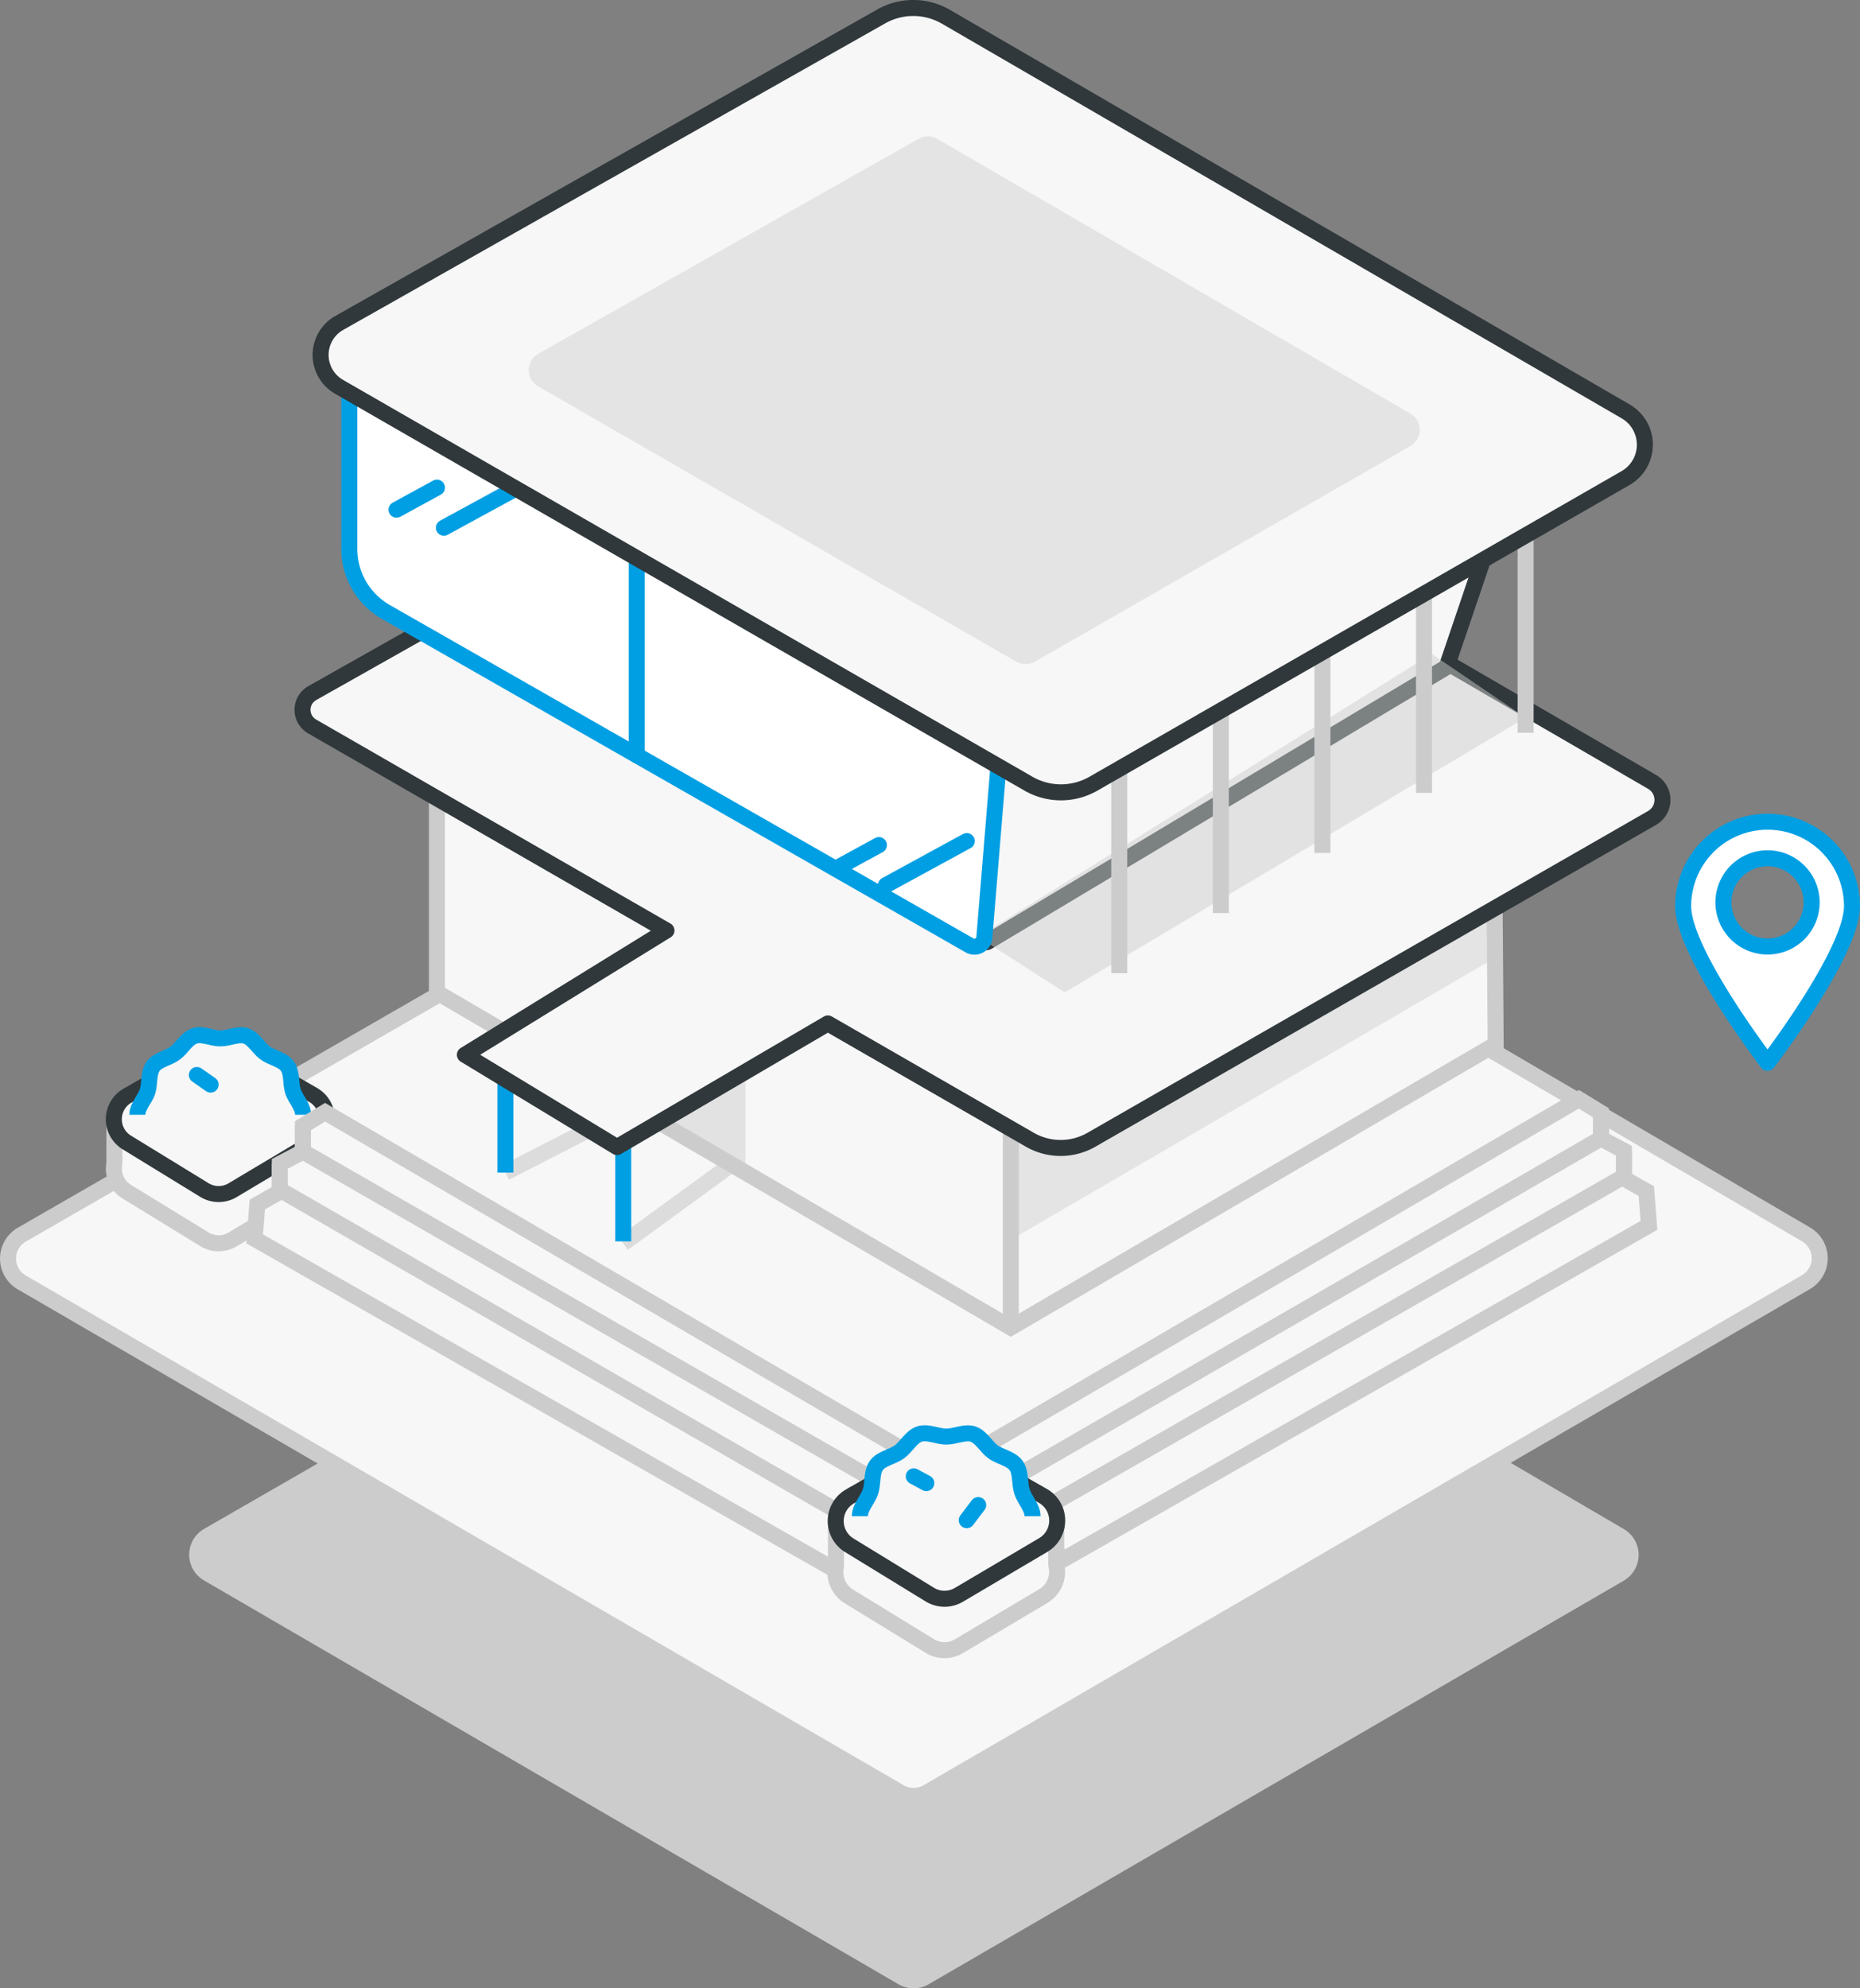 <svg xmlns="http://www.w3.org/2000/svg" viewBox="0 0 232.34 248.33">
    <rect x="0" y="0" width="232.34" height="248.33" fill="#808080" stroke="none"/>
    <path d="M26 196.56L112.75 247a2.74 2.74 0 0 0 2.74 0l86.84-50.42a2.73 2.73 0 0 0 0-4.72l-86.11-50.4a2.71 2.71 0 0 0-2.74 0L26 191.84a2.72 2.72 0 0 0 0 4.72z" fill="#ccc" stroke="#ccc" stroke-miterlimit="10" stroke-width="2"/>
    <path d="M2.72 160.19l109.67 63.68a3.45 3.45 0 0 0 3.46 0l109.71-63.7a3.45 3.45 0 0 0 0-6L116.79 90.53a3.45 3.45 0 0 0-3.47 0L2.73 154.22a3.45 3.45 0 0 0-.01 5.97z" fill="#f7f7f7" stroke="#ccc" stroke-miterlimit="10" stroke-width="2"/>
    <path d="M14.29 139.73v5.58a3.4 3.4 0 0 0 1.57 3.56l9.69 5.94a3.4 3.4 0 0 0 3.52 0l10.06-6a3.41 3.41 0 0 0 1.57-3.75v-5.37" fill="#f7f7f7"/>
    <path d="M14.29 139.73v5.58a3.4 3.4 0 0 0 1.57 3.56l9.69 5.94a3.4 3.4 0 0 0 3.52 0l10.06-6a3.41 3.41 0 0 0 1.57-3.75v-5.37" fill="none" stroke="#ccc" stroke-miterlimit="10" stroke-width="2"/>
    <path d="M15.86 142.72l9.69 5.94a3.4 3.4 0 0 0 3.52 0l10.06-6a3.4 3.4 0 0 0 0-5.88l-9.84-5.66a3.39 3.39 0 0 0-3.4 0l-9.91 5.71a3.4 3.4 0 0 0-.12 5.89z" fill="#f7f7f7" stroke="#30383b" stroke-miterlimit="10" stroke-width="2"/>
    <path d="M17.16 139.25c0-1.07 1-2 1.28-2.95s.09-2.3.7-3.13 1.92-1 2.76-1.64 1.41-1.8 2.41-2.13 2.13.31 3.2.31 2.24-.62 3.2-.31 1.58 1.52 2.41 2.13 2.15.79 2.77 1.64.38 2.13.7 3.13 1.27 1.88 1.27 2.95" fill="#f7f7f7"/>
    <path d="M17.16 139.25c0-1.07 1-2 1.28-2.95s.09-2.3.7-3.13 1.92-1 2.76-1.64 1.41-1.8 2.41-2.13 2.13.31 3.2.31 2.24-.62 3.2-.31 1.58 1.52 2.41 2.13 2.15.79 2.77 1.64.38 2.13.7 3.13 1.27 1.88 1.27 2.95" fill="none" stroke="#009fe3" stroke-miterlimit="10" stroke-width="2"/>
    <path fill="#f7f7f7" stroke="#ccc" stroke-miterlimit="10" stroke-width="2" d="M37.84 140.62l2.77-1.69 73.53 42.93v9.84l-9.07 4.84-73.26-41.79.33-4.29 2.81-1.6v-3.48l2.89-1.53v-3.23z"/>
    <path fill="#f7f7f7" stroke="#ccc" stroke-miterlimit="10" stroke-width="2" d="M34.95 145.38v3.23l69.78 40.23m-66.89-48.22v3.23l70.57 40.56M199.98 139l-2.76-1.69-73.19 42.73v9.8l9.03 4.82 72.92-41.6-.33-4.27-2.8-1.59v-3.46l-2.87-1.53V139z"/>
    <path fill="#f7f7f7" stroke="#ccc" stroke-miterlimit="10" stroke-width="2" d="M202.85 143.74v3.21l-73.38 42.01M199.98 139v3.21l-74.5 43.05"/>
    <path d="M104.42 189.89v5.82a3.54 3.54 0 0 0 1.63 3.71l10.1 6.19a3.53 3.53 0 0 0 3.67 0l10.48-6.23a3.54 3.54 0 0 0 1.64-3.91v-5.6" fill="#f7f7f7"/>
    <path d="M104.42 189.89v5.82a3.54 3.54 0 0 0 1.63 3.71l10.1 6.19a3.53 3.53 0 0 0 3.67 0l10.48-6.23a3.54 3.54 0 0 0 1.64-3.91v-5.6" fill="none" stroke="#ccc" stroke-miterlimit="10" stroke-width="2"/>
    <path d="M106.05 193l10.1 6.19a3.53 3.53 0 0 0 3.67 0L130.3 193a3.55 3.55 0 0 0 0-6.13L120 181a3.55 3.55 0 0 0-3.54 0l-10.34 5.95a3.55 3.55 0 0 0-.07 6.05z" fill="#f7f7f7" stroke="#30383b" stroke-miterlimit="10" stroke-width="2"/>
    <path d="M107.41 189.39c0-1.11 1-2.06 1.33-3.07s.1-2.4.73-3.27 2-1.06 2.88-1.7 1.47-1.88 2.51-2.22 2.22.32 3.34.32 2.32-.64 3.33-.32 1.64 1.58 2.51 2.22 2.24.82 2.88 1.7.4 2.22.74 3.27 1.32 2 1.32 3.07" fill="#f7f7f7"/>
    <path d="M107.41 189.39c0-1.11 1-2.06 1.33-3.07s.1-2.4.73-3.27 2-1.06 2.88-1.7 1.47-1.88 2.51-2.22 2.22.32 3.34.32 2.32-.64 3.33-.32 1.64 1.58 2.51 2.22 2.24.82 2.88 1.7.4 2.22.74 3.27 1.32 2 1.32 3.07" fill="none" stroke="#009fe3" stroke-miterlimit="10" stroke-width="2"/>
    <path fill="#f7f7f7" stroke="#ccc" stroke-miterlimit="10" stroke-width="2" d="M54.58 92.8v31.16l71.68 41.87 60.57-35.39-.21-28.05L54.58 92.8zm71.68 73.03v-28.52"/>
    <path fill="#ccc" opacity=".43" d="M125.78 137.31l.57 17.51 60.42-35.18v-9.07l-60.99 26.74z"/>
    <path fill="#fff" stroke="#009fe3" stroke-linecap="round" stroke-miterlimit="10" stroke-width="2" d="M114.14 184.41l1.57.85m6.48 2.74l-1.43 1.89m-96.17-55.61l1.72 1.2"/>
    <path d="M81.57 139.73c1.14-.26 11.54 6.74 11.54 6.74v-20.39l-8.41-4.52" fill="#ccc" opacity=".49"/>
    <path fill="#f7f7f7" stroke="#ccc" stroke-miterlimit="10" stroke-width="2" opacity=".63" d="M77.85 155.31l13.62-9.93m-28.34 1.09l14.72-7.54"/>
    <path fill="#fff" stroke="#009fe3" stroke-miterlimit="10" stroke-width="2" d="M77.85 139.98v15.08m-14.72-23.67v15.08"/>
    <path d="M206.37 97.67L118 46.34a7.77 7.77 0 0 0-7.71 0L39 86.58a2.4 2.4 0 0 0 0 4.17l44.25 25.48-25.18 15.53 19 11.52 26.34-15.44 25.22 14.52a7.72 7.72 0 0 0 7.72 0l70-40.18a2.6 2.6 0 0 0 .02-4.51z" fill="#f7f7f7" stroke="#30383b" stroke-linejoin="round" stroke-width="2"/>
    <path d="M122.9 75.38v42a.31.31 0 0 0 .47.27l57.24-34.27a.31.31 0 0 0 .13-.17l11.85-34.95a.31.31 0 0 0-.41-.39l-69.09 27.22a.3.3 0 0 0-.19.29z" fill="#f7f7f7" stroke="#30383b" stroke-miterlimit="10" stroke-width="2"/>
    <path fill="#ccc" opacity=".49" d="M122.19 117.03l10.81 6.93 57.57-34.31-11.73-7.97-56.65 35.35z"/>
    <path fill="#f7f7f7" stroke="#ccc" stroke-miterlimit="10" stroke-width="2" d="M190.57 64.04v27.49m-12.69-19.99v27.5m-12.69-19.99v27.49M152.5 86.56v27.49m-12.69-19.99v27.5"/>
    <path d="M43.63 42v26.56a9.08 9.08 0 0 0 4.67 7.94l72.81 41.59a1.24 1.24 0 0 0 1.85-1l2.82-34.33L43.63 42" fill="#fff" stroke="#009fe3" stroke-miterlimit="10" stroke-width="2"/>
    <path fill="#fff" stroke="#009fe3" stroke-linecap="round" stroke-miterlimit="10" stroke-width="2" d="M110.66 110.57l10.1-5.51m-16.03 3.26l5.06-2.76M55.45 65.92l10.11-5.51m-16.03 3.26l5.05-2.76m24.96 33.43V67.33"/>
    <path d="M42.34 48.31l86.13 49.58a8.15 8.15 0 0 0 8.12 0l66.48-38.18a4.81 4.81 0 0 0 0-8.32L118.17 2.1a8.14 8.14 0 0 0-8.09-.05l-67.7 38.29a4.59 4.59 0 0 0-.04 7.97z" fill="#f7f7f7" stroke="#30383b" stroke-linejoin="round" stroke-width="2"/>
    <path d="M67.22 48.26l59.72 34.39a2.38 2.38 0 0 0 2.34 0l46.89-26.93a2.34 2.34 0 0 0 0-4.06l-59.1-34.32a2.34 2.34 0 0 0-2.33 0l-47.5 26.85a2.34 2.34 0 0 0-.02 4.07z" fill="#ccc" opacity=".43"/>
    <path d="M220.79 102.64a10.55 10.55 0 0 0-10.54 10.55c0 5.82 10.54 19.57 10.54 19.57s10.55-13.75 10.55-19.57a10.55 10.55 0 0 0-10.55-10.55zm0 15.59a5.51 5.51 0 1 1 5.51-5.5 5.5 5.5 0 0 1-5.51 5.5z" fill="#fff" stroke="#009fe3" stroke-linejoin="round" stroke-width="2"/>
</svg>
